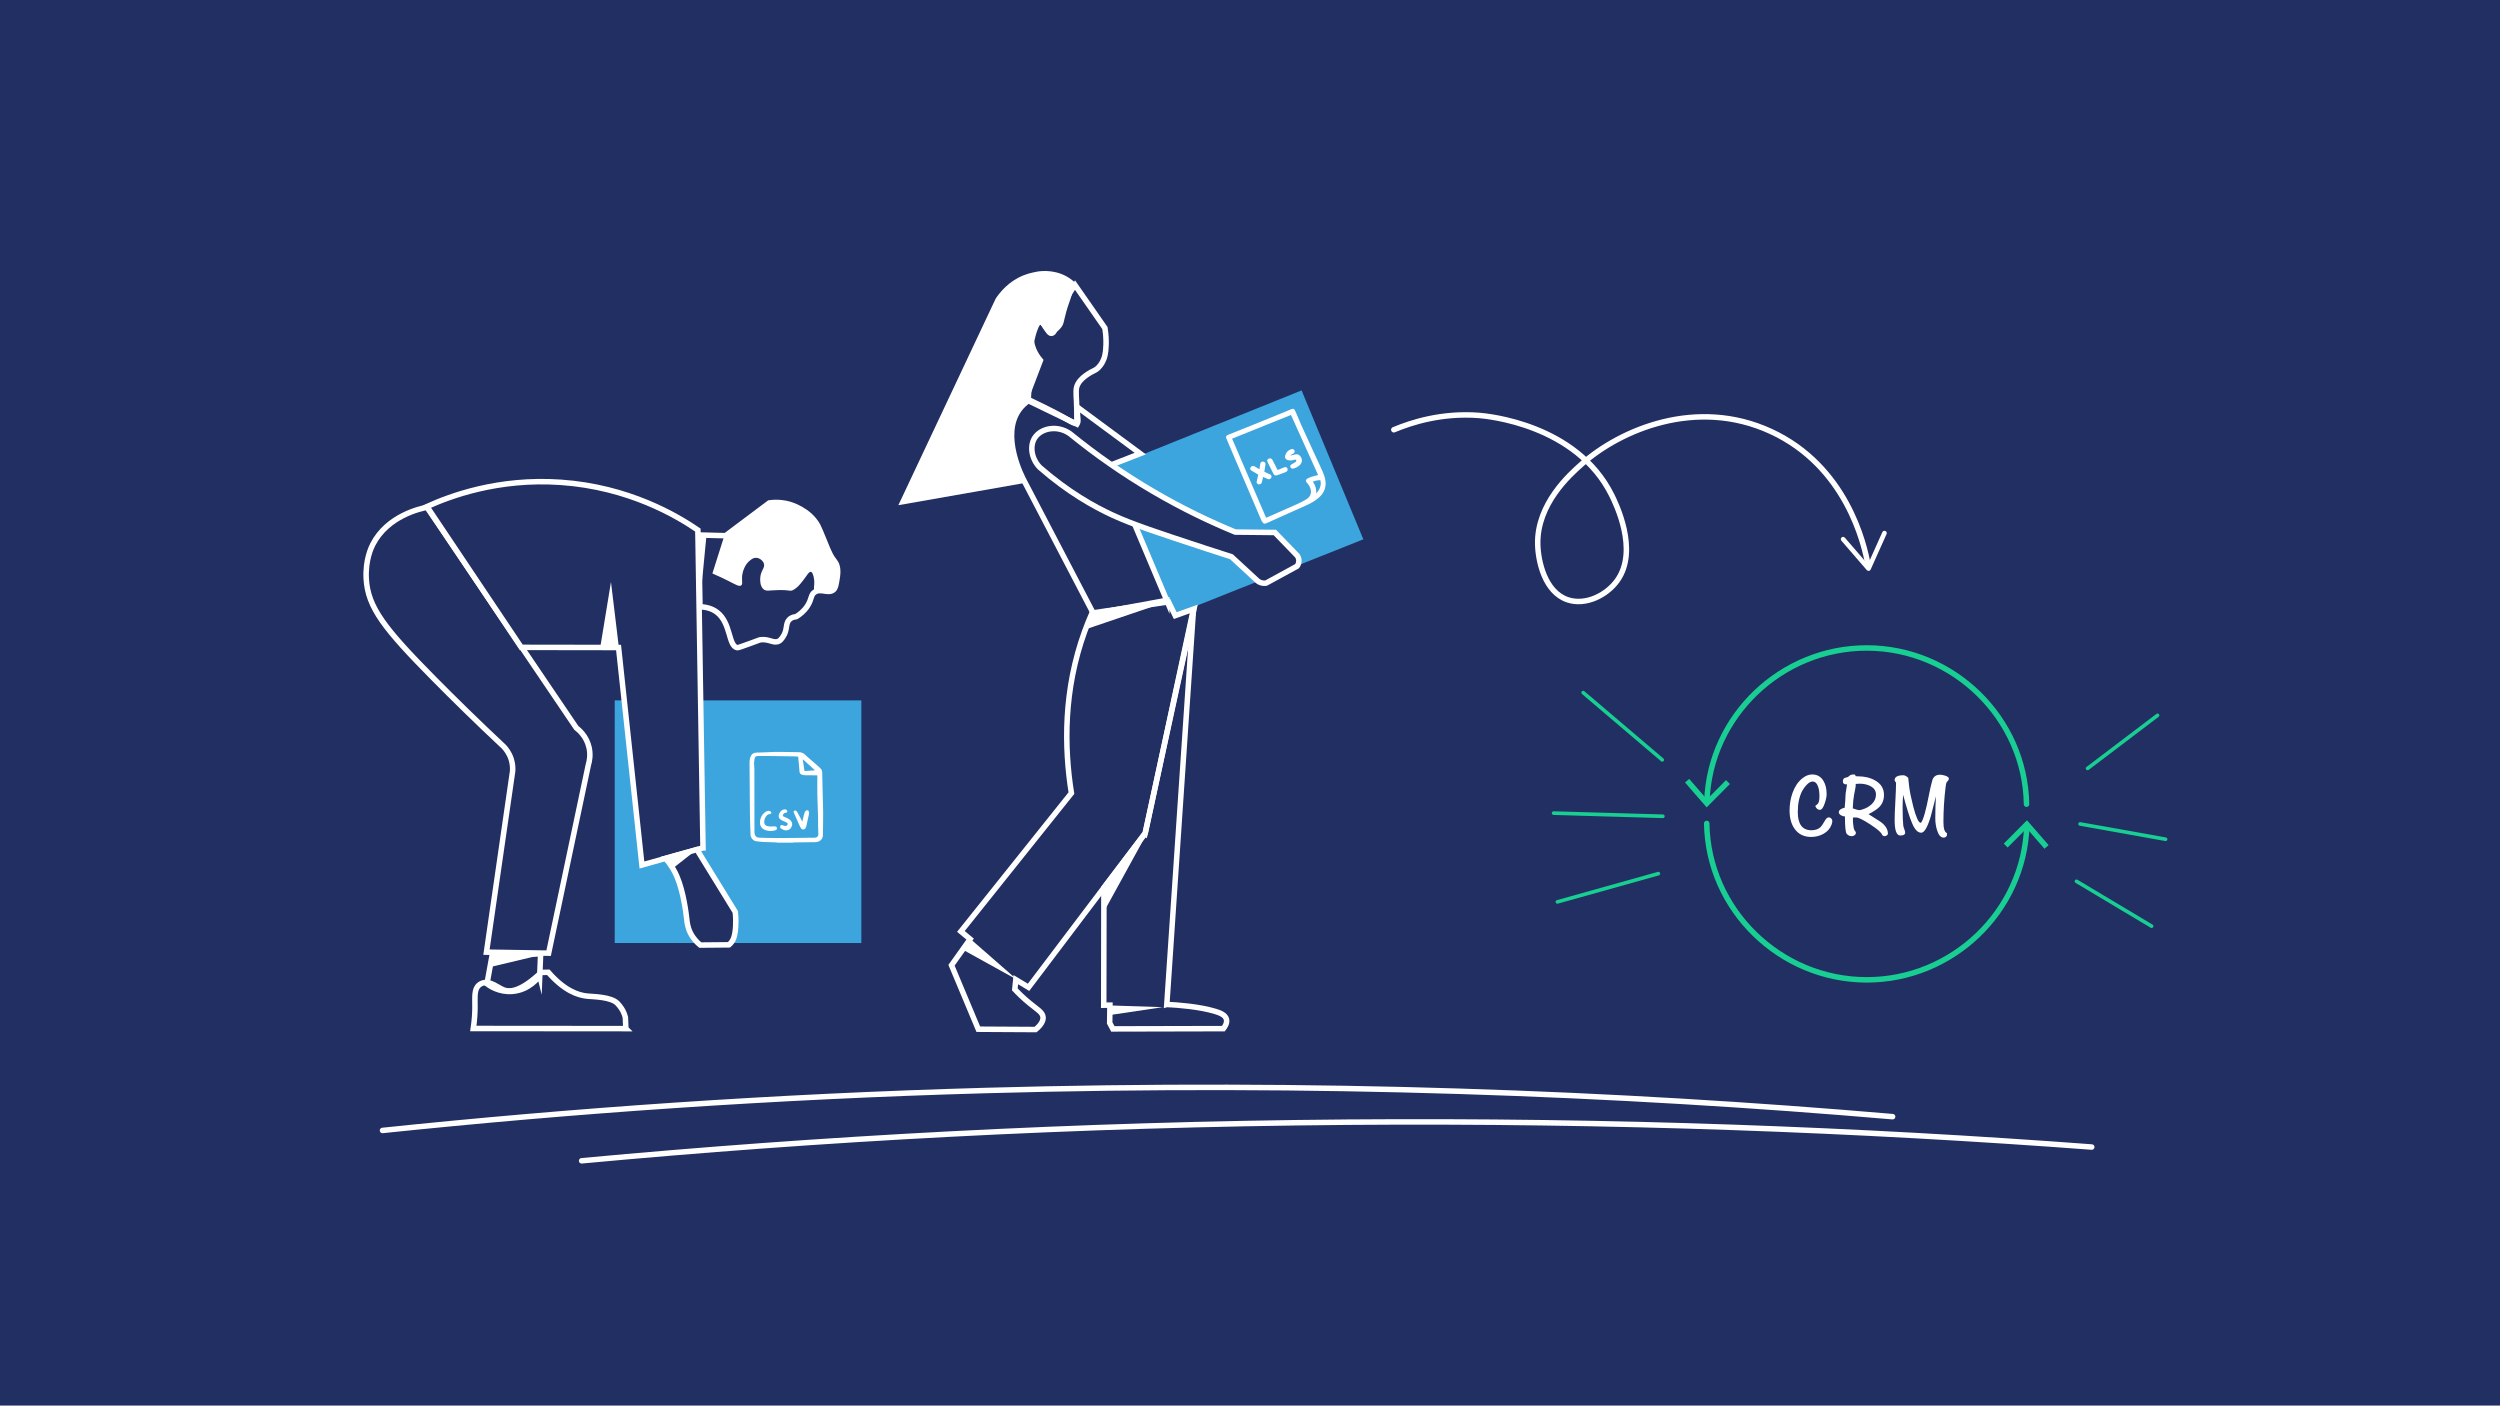<svg xmlns="http://www.w3.org/2000/svg" xmlns:xlink="http://www.w3.org/1999/xlink" id="Layer_1" viewBox="0 0 1366 768"><defs><style>.cls-1,.cls-2,.cls-3,.cls-4,.cls-5{fill:none;}.cls-2,.cls-6{stroke-miterlimit:10;}.cls-2,.cls-6,.cls-4,.cls-5{stroke-width:3px;}.cls-2,.cls-6,.cls-5{stroke:#fff;}.cls-7{clip-path:url(#clippath);}.cls-8{fill:#fff;}.cls-9,.cls-6{fill:#222f62;}.cls-10{fill:#18ce92;}.cls-11{fill:#3ca5dd;}.cls-3{stroke-width:2px;}.cls-3,.cls-4{stroke:#18ce92;}.cls-3,.cls-4,.cls-5{stroke-linecap:round;stroke-linejoin:round;}</style><clipPath id="clippath"><rect class="cls-1" x="409.5" y="410.71" width="40.38" height="49.77"></rect></clipPath></defs><rect class="cls-9" x="-6.88" y="-6.29" width="1376.51" height="777.07"></rect><g><path class="cls-5" d="M209.01,617.68c103.12-10.77,213.26-18.56,329.74-21.83,179.35-5.04,345.3,1.4,495.37,14.3"></path><path class="cls-5" d="M317.81,634.26c128.71-11.99,268.55-19.91,418.18-21.1,145.23-1.15,281.3,4.18,406.93,13.58"></path></g><g><path class="cls-5" d="M761.59,234.82c9.68-4.05,26.22-9.38,46.52-7.83,4.53,.35,53.35,4.85,72.54,43.6,2.13,4.31,14.83,29.96,3.09,46.51-5.77,8.14-17.35,13.93-27.19,10.62-12.48-4.2-16.14-21.03-16.34-30.34-.48-22.09,17.69-38.19,24.01-43.79,21.22-18.8,62.68-36.6,103.35-17.87,41.16,18.96,51.13,61.39,53.14,73.19"></path><path class="cls-8" d="M1006.24,293.65c.53-.46,1.32-.4,1.78,.13l12.61,14.58,7.88-17.59c.28-.64,1.03-.92,1.67-.64,.63,.28,.92,1.04,.64,1.67l-8.69,19.4c-.18,.39-.54,.67-.97,.73s-.85-.1-1.14-.42l-13.9-16.08c-.16-.19-.26-.41-.29-.64-.06-.41,.08-.84,.42-1.14Z"></path></g><g><g><rect class="cls-11" x="335.88" y="382.7" width="134.76" height="132.57"></rect><path class="cls-2" d="M299.75,520.81c-11.32-.18-22.64-.37-33.95-.55,4.76-32.95,9.52-65.91,14.29-98.86,.11-1.48,.08-3.78-.72-6.42-1.08-3.52-3.01-5.86-4.14-7.04-14.83-13.88-27.56-26.41-37.99-36.96-27.03-27.34-36.27-39.02-37.13-54.73-.56-10.3,2.77-17.16,3.59-18.77,8.03-15.74,26.18-19.62,29.61-20.29,27.19,40.17,54.38,80.33,81.57,120.5,1.31,1,5.69,4.6,7.04,10.97,.85,4.03,.11,7.39-.41,9.11-7.25,34.35-14.49,68.69-21.74,103.04Z"></path><path class="cls-6" d="M384.12,463.28c-11.12,3.12-22.25,6.24-33.37,9.36-4.26-39.61-8.51-79.23-12.77-118.84-17.72-.03-35.45-.05-53.17-.08-17.17-25.65-34.35-51.29-51.52-76.94,12.45-5.66,38.8-15.62,73.08-13.25,37.28,2.58,63.61,18.34,74.95,26.09,.93,57.89,1.87,115.78,2.8,173.66Z"></path><path class="cls-8" d="M338.12,353.45l-10.08-.14c1.93-11.78,3.86-23.56,5.8-35.33,1.43,11.82,2.85,23.65,4.28,35.47Z"></path><path class="cls-2" d="M341.98,562.04c-27.79-.02-55.57-.05-83.36-.07,.71-4.76,.87-8.61,.9-11.25,.05-5.93-.59-10.11,2.21-12.49,.18-.15,.82-.68,1.79-1.04,4.32-1.58,8.52,2.59,11.94,3.8,3.62,1.27,9.68,.37,20.29-9.66l3.86-.07c8.69,9.96,16.12,12.56,21.39,13.04,3.36,.31,12.76,.38,16.29,3.86,1.97,1.95,3.17,4.35,3.17,4.35,.65,1.31,1.02,2.49,1.24,3.38l.27,6.14Z"></path><path class="cls-2" d="M294.92,533.06c-.71,1-5.78,7.9-14.98,8.63-7.35,.58-12.57-3.15-13.87-4.14l2.9-15.94,26.43-.41-.48,11.87Z"></path><path class="cls-8" d="M268.76,528.16l.24-5.76c8.04-.01,16.08-.02,24.12-.03l-24.36,5.8Z"></path><path class="cls-6" d="M398.3,516.25l-15.67,.14c-1.66-1.35-3.88-3.54-5.45-6.76-1.49-3.04-1.75-5.67-1.93-7.32-.29-2.56-1.67-14.75-5.38-23.4-1.08-2.52-2.93-6.06-6.21-9.94,5.71-1.59,11.41-3.17,17.12-4.76,6.99,11.36,13.99,22.73,20.98,34.09,.35,3.21,.32,5.91,.21,7.87-.33,5.67-1.49,7.6-2.28,8.63-.52,.67-1.03,1.15-1.38,1.45Z"></path><path class="cls-8" d="M366.67,475.22l-1.85-6.12c5.63-1.89,11.26-3.78,16.88-5.67l-15.03,11.79Z"></path><path class="cls-2" d="M435.05,336.93c-2.04,.22-3.13,.97-3.72,1.55-2.38,2.31-.81,5.64-3.62,9.63-.77,1.09-1.2,1.7-2.07,2.17-2.89,1.56-5.29-1.31-10.04-.72-.7,.09-.49,.13-5.59,1.97-4.52,1.63-6.78,2.45-7.14,2.38-5-.9-3.36-13.45-11.08-19.36-3.16-2.42-6.84-2.92-9.32-3-.24-13.08-.48-26.15-.72-39.23l14.7,.38c7.97-5.97,15.94-11.93,23.9-17.9,4.73-.64,8.45,.06,10.61,.64,1.08,.29,11.08,3.13,15.85,11.76,.64,1.16,1.71,3.76,3.83,8.95,1.4,3.41,1.82,4.62,2.94,6.77,1.96,3.77,3,3.82,3.71,6.26,.76,2.61,.39,4.9,.02,7.24-.51,3.21-.77,4.81-1.86,5.8-2.78,2.5-6.94-1.02-10.35,1.35-2.22,1.54-1.44,3.72-3.93,7.56-1.88,2.9-4.3,4.7-6.11,5.8Z"></path><path class="cls-8" d="M382.29,331.23l-.62-38.1,4.28,.07c-1.22,12.68-2.44,25.35-3.66,38.03Z"></path><path class="cls-8" d="M456.53,322.07c-.99,.87-2.62,.99-5.9,1.24-3.09,.23-4.63,.35-5.38-.47-1.24-1.34,.36-3.41-.72-7.82-.56-2.29-1.19-2.53-1.43-2.57-.81-.15-1.65,1.07-2.09,1.69-2.33,3.29-4.97,7.02-7.82,8.33-1.69,.78-1.48-.2-7.92-.05-5.15,.12-6.53,.78-7.99-.38-2.09-1.66-1.94-5.17-1.9-6.09,.18-4.3,2.86-5.61,1.97-8.13-.61-1.71-2.54-3.04-4.35-3.04-1.29,0-2.23,.7-3.04,1.31-2.77,2.11-3.77,5.27-4.11,6.64-1.04,4.16,.37,6.28-.88,7.14-1.08,.75-2.86-.35-6.42-2.17-2.35-1.2-5.48-2.73-9.3-4.37,2.14-6.76,4.28-13.53,6.42-20.29,3.87-3.02,9.2-7.12,15.67-11.89,6.91-5.1,8.35-5.97,10.71-6.47,8.3-1.76,16.96,3.42,21.43,8.49,2.84,3.22,4.86,7.4,5.59,9.01,1.16,2.57,1.02,2.98,2.54,6.88,2.59,6.67,3.49,6.72,4.76,10.82,.95,3.07,2.99,9.67,.16,12.16Z"></path></g><g class="cls-7"><g><path class="cls-8" d="M424.97,460.42c-.31-.04-.63-.11-.94-.13-2.34-.09-4.69-.13-7.03-.25-1.34-.07-2.69-.22-4.02-.42-1.42-.21-2.84-1.91-2.89-3.46-.14-3.91-.29-7.82-.33-11.74-.1-9.02-.12-18.04-.21-27.06-.01-1.33,0-2.62,.53-3.87,.42-.98,1.01-1.8,2.09-2.1,.37-.1,.75-.16,1.13-.18,1.73-.07,3.47-.06,5.2-.17,6.04-.41,12.08-.08,18.11-.04,.6-.01,1.2,.1,1.76,.33,.56,.23,1.07,.57,1.49,1,1.95,1.86,4.05,3.56,6.08,5.34,.77,.68,1.48,1.42,2.27,2.08,.76,.63,1.03,1.44,1.05,2.38,.06,2.73,.11,5.45,.18,8.18,.11,4.36,.27,8.73,.33,13.09,.04,3.18-.05,6.35-.08,9.53-.01,1.09-.04,2.18-.04,3.27,.02,2.53-1.99,3.91-4.09,3.95-3.82,.06-7.64,.09-11.46,.14-.35,.02-.69,.06-1.04,.12h-8.1Zm11.15-47c-.59-.05-1.09-.12-1.6-.13-4.02-.07-8.03-.13-12.05-.18-1.83-.02-3.66-.03-5.49-.05-.93,0-1.86-.04-2.79,.01-1.33,.07-1.72,.45-1.96,1.79-.23,1.2-.27,2.43-.14,3.64,.06,.51,.1,1.02,.1,1.54,.02,11.46,.04,22.92,.05,34.38-.01,.29,0,.58,.03,.86,.23,1.46,1,2.36,2.6,2.42,6.23,.25,12.46,.25,18.7,.14,3.12-.05,6.23-.08,9.35-.11,.77,0,1.54,.02,2.31-.02,1.27-.07,1.94-.76,1.92-2.03-.02-1.41-.12-2.82-.14-4.23-.03-1.64,.03-3.27-.02-4.91-.12-4.07-.31-8.15-.39-12.22-.06-3.34,0-6.68,0-10.01,0-.27-.03-.54-.04-.69-2.14,0-4.17,.02-6.19-.01-.64,0-1.28-.08-1.9-.23-1.01-.24-1.62-.87-1.64-1.97,0-.35-.04-.71-.07-1.06-.21-2.27-.42-4.53-.64-6.94Zm8.97,7.53l.06-.2-6.37-5.78-.15,.09c.31,2.05,.62,4.1,.95,6.21l5.51-.33Z"></path><path class="cls-8" d="M438.41,448.89c.3-1.29,.55-2.43,.83-3.56,.12-.53,.29-1.05,.49-1.55,.14-.32,.36-.61,.63-.83,.12-.11,.27-.18,.43-.22s.32-.03,.48,0c.16,.04,.3,.12,.42,.24,.12,.11,.2,.25,.25,.41,.15,.42,.19,.87,.12,1.31-.45,2.23-.95,4.44-1.46,6.66-.09,.41-.25,.79-.47,1.15-.61,.93-1.74,.97-2.43,.1-.27-.36-.49-.75-.67-1.16-1.09-2.43-2.15-4.86-3.23-7.29-.18-.41-.26-.81,.14-1.13,.34-.28,.93-.2,1.3,.21,.26,.29,.47,.6,.65,.94,.73,1.35,1.44,2.72,2.16,4.08,.09,.17,.18,.33,.35,.64Z"></path><path class="cls-8" d="M427.71,445.91c.63,.29,1.25,.55,1.84,.85,.68,.35,1.43,.63,2,1.12,1.32,1.13,1.74,2.56,.78,4.2-.84,1.45-2.41,2.01-4.07,1.4-.48-.18-.94-.4-1.38-.67-.18-.1-.34-.25-.44-.43s-.16-.39-.17-.6c-.02-.73,.49-1.13,1.2-.91,.42,.16,.85,.29,1.28,.4,.88,.16,1.33-.12,1.72-.98-.18-.66-.73-.94-1.29-1.18-.67-.3-1.37-.54-2.03-.89-1.69-.89-2.11-2.24-1.24-3.94,.55-1.09,1.37-1.85,2.63-2.03,.49-.07,.97,.01,1.33,.39,.14,.12,.23,.27,.28,.44,.04,.17,.04,.35-.03,.52-.13,.34-.4,.45-.75,.5-1.09,.15-1.39,.46-1.68,1.81Z"></path><path class="cls-8" d="M421.87,451.54c.48,0,.96,0,1.44,0,.7,0,1.1,.29,1.21,.85,.11,.55-.22,1.12-.89,1.29-1.21,.35-2.47,.45-3.72,.31-.45-.06-.89-.15-1.31-.28-2.43-.74-3.61-2.51-3.32-5.03,.22-1.92,1.02-3.57,2.58-4.77,.67-.51,1.41-.94,2.29-.84,.4,.06,.78,.22,1.1,.48,.1,.09,.17,.22,.2,.35,.03,.14,.02,.28-.02,.41-.05,.13-.13,.24-.25,.33-.11,.08-.25,.13-.38,.14-1.18,.02-1.89,.71-2.44,1.62-.53,.85-.8,1.83-.78,2.84,.04,1.16,.49,1.78,1.61,2.11,.43,.12,.88,.19,1.32,.22,.45,.04,.9,0,1.35,0v-.03Z"></path></g></g></g><g><g><path class="cls-11" d="M744.92,294.69l-102.9,40.99-34.48-80.57c34.55-13.93,69.09-27.86,103.64-41.79,11.25,27.12,22.5,54.24,33.75,81.37Z"></path><path class="cls-2" d="M625.67,455.3c-21.23,28.06-42.46,56.12-63.68,84.18-2.32-1.4-4.64-2.81-6.95-4.21-.18,1.77-.37,3.54-.55,5.31,1.75,1.88,4.45,4.59,8.04,7.53,4.54,3.71,7.1,5,7.38,7.59,.14,1.26-.18,3.62-4.08,6.84l-31.29-.18c-4.88-11.65-9.76-23.3-14.64-34.95,3.39-4.77,6.79-9.54,10.18-14.3l-5.05-4.18c20.13-25.19,40.26-50.39,60.39-75.58-3.98-25.04-4.42-56.3,7.32-88.57,1.24-3.4,2.56-6.68,3.95-9.84,13.93-2.03,27.86-4.05,41.8-6.08,1.22,2.5,2.44,5,3.66,7.5l10.25-3.66c-8.91,40.87-17.81,81.74-26.72,122.61Z"></path><path class="cls-8" d="M525.73,518.71c1.48-1.91,2.95-3.82,4.43-5.73,8.53,7.45,17.06,14.9,25.59,22.36l-30.02-16.63Z"></path><path class="cls-2" d="M637.57,548.83c6.05,.3,17.73,1.15,26.54,3.83,2.47,.75,5.36,1.85,6,4.21,.57,2.09-.89,4.21-1.66,5.18l-60.39,.14c-.58-1.08-1.15-2.16-1.73-3.24,.04-3.25,.09-6.49,.13-9.74-1.13,.01-2.25,.03-3.38,.04l.1-64.18c7.53-9.93,15.07-19.85,22.6-29.78,8.79-40.9,17.58-81.8,26.36-122.7-4.87,72.08-9.73,144.17-14.6,216.25Z"></path><path class="cls-8" d="M607.04,554.53c-.03-1.71-.06-3.43-.09-5.14,9.44,.31,18.88,.62,28.32,.93-9.41,1.4-18.82,2.81-28.23,4.21Z"></path><path class="cls-8" d="M603.93,496.81c-.05-3.95-.1-7.9-.16-11.85,7.02-8.73,14.04-17.46,21.07-26.19-6.97,12.68-13.94,25.36-20.91,38.04Z"></path><path class="cls-8" d="M593.16,343.86c1.45-2.8,2.9-5.59,4.35-8.39,13.8-2.38,27.61-4.76,41.41-7.14-15.25,5.18-30.5,10.35-45.76,15.53Z"></path><path class="cls-2" d="M637.53,328.03c-13.34,2.44-26.68,4.88-40.03,7.32-12.61-24.15-25.21-48.31-37.82-72.46-.81-1.47-13.39-25.04-2.62-39.34,1.25-1.66,2.97-3.4,5.38-4.97,10.92,5.19,17.78,8.77,21.86,11.27,.57,.35,3.33,2.05,4.35,1.19,.63-.54,.22-1.75,.05-4.97-.08-1.49-.06-2.74-.03-3.62,11.46,8.47,22.91,16.93,34.37,25.4-5.34,2.07-10.67,4.14-16.01,6.21,4.55,11.36,9.11,22.73,13.66,34.09,5.61,13.3,11.23,26.59,16.84,39.89Z"></path><path class="cls-6" d="M708.79,303.59c.25,.34,.92,1.35,.93,2.8,.01,1.6-.79,2.69-1.04,3-5.62,3.07-11.25,6.14-16.87,9.21-.54,.09-1.74,.21-3.11-.31-1.17-.45-1.91-1.15-2.28-1.55-4.52-4.18-9.04-8.35-13.56-12.53-3.28-1.04-8.17-2.61-14.08-4.55-26.64-8.77-39.97-13.15-50.93-18.22-10.12-4.68-24.25-12.53-39.75-26.09-4.66-4.87-5.52-11.78-2.69-16.15,3.67-5.67,13.7-7.34,20.7-1.04,12.1,9.76,26.77,20.3,44.1,30.43,16.02,9.37,31.19,16.58,44.73,22.14l21.63,.22c4.07,4.21,8.14,8.42,12.22,12.63Z"></path><path class="cls-2" d="M588.4,231.75c-8.87-4.28-17.74-8.56-26.6-12.84,.46-7.45,.54-13.53,.52-17.81-.01-2.49-.09-13.52,3.52-22.26,.4-.96,1.24-2.87,2.59-3,2.59-.25,3.84,6.39,6.11,6.31,3.02-.1,3-11.93,11.59-24.64,.53-.78,.97-1.4,1.24-1.76,5.45,7.83,10.9,15.67,16.36,23.5,.6,3.74,.68,6.86,.62,9.11-.12,4.87-.92,6.99-1.14,7.56-.44,1.13-1.22,3.07-3,4.87-1.9,1.92-3.02,1.73-5.8,3.62-1.41,.96-3.95,2.69-5.38,5.28-1.36,2.47-1.07,4.52-.83,9.63,.14,2.89,.27,7.13,.21,12.42Z"></path><path class="cls-8" d="M559.23,264.02c-22.79,4.01-45.58,8.01-68.37,12.02,17.73-37.64,35.47-75.27,53.2-112.91,2.36-3.53,7.13-9.45,15.15-12.68,1.87-.75,3.66-1.25,5.31-1.59,1.41-.35,3.16-.67,5.18-.76,2.65-.12,4.92,.19,6.63,.55,1.58,.32,3.77,.94,6.14,2.21,2.29,1.22,3.97,2.63,5.11,3.73-.24,.83-.62,2.14-1.1,3.73-2.4,7.93-2.71,7.85-3.86,12.01-1.56,5.62-1.25,6.64-2.83,8.63-.51,.64-3.09,3.87-6,3.52-3.6-.44-4.64-5.99-6.56-5.66-1.62,.28-2.46,4.51-2.35,7.73,.19,5.63,3.31,9.86,5.31,12.08-2.73,7.16-5.46,14.32-8.19,21.48-2.25,1.65-3.89,3.42-5.12,5.12-10.85,15.06,1.15,38.5,2.36,40.79Z"></path></g><g id="XQjBIp.tif"><g><path class="cls-8" d="M693.82,285.1l-2.52,1.04c-.55,0-1.02-.16-1.32-.62-.24-.37-.56-.7-.73-1.1-4.51-10.5-9-21-13.49-31.51-1.9-4.44-3.79-8.88-5.68-13.33-.4-.94-.09-1.59,.93-2,4.6-1.84,9.21-3.66,13.8-5.52,5.86-2.37,11.7-4.76,17.55-7.14,1.14-.47,2.27-.98,3.41-1.44,.76-.31,1.35-.08,1.69,.6,.33,.68,.65,1.36,.95,2.05,.9,2.09,1.74,4.21,2.68,6.29,2.09,4.62,4.22,9.22,6.34,13.83,1.28,2.78,2.58,5.56,3.86,8.35,1.01,2.19,2.08,4.36,2.67,6.72,.99,4,.03,7.52-3.21,10.46-1.98,1.8-4.3,3.12-6.73,4.22-6.35,2.87-12.72,5.7-19.08,8.54-.38,.17-.74,.37-1.11,.55Zm11.56-58.37l-32.16,12.96,18.58,43.21c.23-.1,.47-.19,.69-.29,5.45-2.4,10.9-4.77,16.34-7.2,1.62-.72,3.21-1.54,4.73-2.44,2.59-1.53,3.34-3.76,2.33-6.41-.45-1.17-1.2-2.14-2.02-3.08-.58-.66-.44-1.44,.36-1.89,.68-.38,1.37-.76,2.11-.99,1.25-.4,2.54-.69,3.87-1.05l-14.82-32.82Zm16.02,35.63c-1.37,.02-2.72,.26-4.06,.81,1.34,1.92,2.06,3.97,1.75,6.36,2.07-1.82,3.09-4.67,2.31-7.17Z"></path><path class="cls-8" d="M688.17,256.38c.15-.99,.29-1.9,.42-2.8,.15-.98,.68-1.44,1.57-1.36,.9,.09,1.42,.71,1.29,1.61-.18,1.29-.4,2.57-.62,3.94,.5,.23,1.05,.5,1.6,.75,.53,.24,1.07,.45,1.59,.71,.71,.36,.93,1.15,.55,1.86-.39,.72-1.1,.97-1.87,.65-.84-.35-1.67-.73-2.54-1.12-.23,1-.42,1.96-.67,2.9-.28,1.07-1.57,1.48-2.44,.81-.44-.34-.48-.8-.37-1.3,.24-1.07,.48-2.14,.72-3.21,.04-.17,.07-.34,.1-.49-1.21-.71-2.4-1.41-3.58-2.12-.87-.52-1.05-1.15-.57-1.89,.48-.73,1.36-.93,2.17-.47,.86,.49,1.71,1,2.63,1.55Z"></path><path class="cls-8" d="M705.26,248.89c.54-.13,1.09-.22,1.61-.39,1.81-.6,2.88-.31,3.85,1.1,.94,1.36,.85,3-.24,4.23-1.03,1.15-2.35,1.83-3.84,2.21-.64,.16-1.32-.23-1.57-.86-.22-.55-.05-1.03,.58-1.42,.58-.36,1.2-.67,1.78-1.03,.3-.19,.62-.42,.79-.71,.12-.2,.06-.56-.05-.78-.05-.1-.43-.13-.63-.07-1.25,.35-2.49,.62-3.76,.27-1.29-.36-1.9-1.28-1.55-2.54,.45-1.61,1.46-2.81,3.12-3.42,.59-.22,1.19-.2,1.66,.23,.43,.39,.46,.9,.29,1.43-.15,.48-.5,.73-.98,.91-.4,.15-.77,.39-1.15,.59l.1,.27Z"></path><path class="cls-8" d="M698.07,256.83c1.2-.49,2.35-.97,3.51-1.44,.51-.21,1.01-.31,1.46,.08,.46,.39,.68,.91,.47,1.47-.12,.34-.42,.77-.74,.9-1.68,.68-3.38,1.31-5.1,1.88-.84,.28-1.52-.09-1.86-.83-1.02-2.15-2.12-4.26-3.18-6.39-.43-.87-.26-1.43,.53-1.85,.78-.41,1.65-.2,2.06,.56,.82,1.56,1.59,3.15,2.39,4.72,.14,.27,.28,.54,.47,.9Z"></path></g></g></g><g><g><g><line class="cls-3" x1="1140.66" y1="419.85" x2="1178.87" y2="390.87"></line><line class="cls-3" x1="1136.58" y1="450.21" x2="1183.26" y2="458.56"></line><line class="cls-3" x1="1134.6" y1="481.55" x2="1175.63" y2="506.05"></line></g><g><line class="cls-3" x1="908.24" y1="415.18" x2="865.04" y2="378.44"></line><line class="cls-3" x1="908.58" y1="446.01" x2="848.91" y2="444.29"></line><line class="cls-3" x1="906.12" y1="477.35" x2="850.99" y2="492.78"></line></g></g><g><path class="cls-8" d="M1001.19,448.53c0,.6-.16,1.33-.48,2.19-.8,2.1-2.3,3.75-4.5,4.96-2.01,1.08-4.21,1.62-6.61,1.62-3.93,0-6.94-1.48-9.05-4.45-1.82-2.58-2.73-5.91-2.73-9.99,0-3.38,.53-6.55,1.58-9.51,1.18-3.38,2.92-6.02,5.22-7.94,1.82-1.5,3.67-2.25,5.55-2.25,2.71,0,4.77,1.18,6.18,3.54,1.15,1.92,1.72,4.33,1.72,7.23,0,1.31-.34,2.95-1.01,4.93-.8,2.43-1.69,3.64-2.68,3.64-1.12,0-1.96-.7-2.54-2.11,.32-.22,.77-.59,1.34-1.1,.64-.7,.96-2.07,.96-4.12s-.21-3.65-.62-5.03c-.64-2.07-1.69-3.11-3.16-3.11-1.02,0-2.14,.65-3.35,1.96-.93,.99-1.71,2.09-2.35,3.3-1.56,3.06-2.35,6.87-2.35,11.42,0,6.63,2.49,9.94,7.47,9.94,2.14,0,3.83-.6,5.07-1.81,.51-.54,1.26-1.66,2.25-3.38,.67-1.24,1.39-1.85,2.15-1.85,.51,0,.96,.2,1.34,.6s.57,.83,.57,1.31Z"></path><path class="cls-8" d="M1031.54,455.58v.24c-.48,.7-1.07,1.05-1.77,1.05-.54,0-1.01-.24-1.39-.72-.29-1.15-2.4-3.02-6.34-5.6-3.94-2.58-6.55-3.88-7.83-3.88h-.86c-.45,.03-.75,.05-.91,.05v1.87c0,.64,.08,1.48,.24,2.54,.16,1.28,.33,2.06,.53,2.35,.58,.77,.86,1.24,.86,1.44,0,.58-.22,1.05-.67,1.41-.45,.37-.96,.55-1.53,.55-1.21,0-2.15-.43-2.83-1.29-.64-.77-.96-3.93-.96-9.48-.67,0-1.37-.21-2.11-.62-.83-.51-1.24-1.05-1.24-1.63,0-1.18,1.07-2.03,3.21-2.54,.13-.99,.24-2.35,.33-4.07,.06-1.95,.14-3.3,.24-4.07,.19-1.02,.43-2.55,.72-4.6h-.38c-1.28,.03-1.91-.53-1.91-1.68,0-.99,.38-1.61,1.15-1.87,.54-.16,1.08-.32,1.63-.48,.64-.57,1.14-.95,1.51-1.12,.37-.17,.95-.26,1.75-.26,.57,0,.86,.26,.86,.77,0,.16,.4,.24,1.2,.24,3.73,0,6.91,.75,9.53,2.25,3.22,1.82,4.84,4.45,4.84,7.9,0,2.65-.83,4.83-2.49,6.56-1.12,1.18-3.1,2.51-5.94,3.97,2.27,1.44,4.52,2.87,6.75,4.31,2.58,1.95,3.86,4.08,3.83,6.42Zm-6.51-21.45c0-2.04-1.04-3.59-3.12-4.64-1.67-.86-3.62-1.29-5.86-1.29-.29,0-.98,.05-2.07,.14,.03,1.15-.27,3.13-.91,5.94-.35,1.69-.59,4.17-.72,7.42,1.86,.64,3.01,.96,3.46,.96,.38,0,.95-.11,1.68-.33,2.11-.64,3.84-1.61,5.19-2.92,1.57-1.5,2.36-3.25,2.36-5.27Z"></path><path class="cls-8" d="M1064.86,425.42c0,.45-.14,.81-.43,1.1-.48,.54-.74,.83-.77,.86-.19,.32-.38,1.15-.57,2.49-.8,6.51-1.2,12.94-1.2,19.29,0,3.57,.64,5.58,1.92,6.03v1.29c-.38,.8-.97,1.2-1.77,1.2-1.63,0-2.86-1.42-3.69-4.26-.61-2.01-.91-4.12-.91-6.32,0-4.82,.13-8.84,.38-12.06-.96,3.73-1.93,7.49-2.91,11.25-1.78,5.81-3.5,8.71-5.16,8.71-1.88,0-3.53-1.71-4.96-5.12-1.34-3.09-2.98-8.3-4.92-15.61-.19,2.17-.29,4.39-.29,6.65,0,4.69,.12,8.09,.37,10.2,.03,.38,.21,1,.53,1.84,.32,.85,.49,1.51,.49,1.99,0,1.05-.88,1.58-2.63,1.58-2.08,0-3.11-2.79-3.11-8.38,0-2.27,.13-5.65,.38-10.15,.25-4.5,.38-7.87,.38-10.1,0-.25-.13-.53-.38-.81-.26-.29-.38-.56-.38-.81,0-1.79,1.59-2.68,4.79-2.68,.73,0,1.61,.46,2.63,1.39,.1,.99,.25,2.49,.48,4.5,.32,2.81,1.07,6.53,2.25,11.15,1.56,5.97,2.92,8.95,4.07,8.95,.25,0,.59-.49,1-1.48,.8-1.92,1.58-4.61,2.35-8.09,.58-2.78,1.15-5.55,1.72-8.33,.25-1.31,.72-3.19,1.39-5.65,.67-1.82,2.07-2.73,4.21-2.73,.77,0,1.69,.18,2.78,.53,1.31,.45,1.96,.97,1.96,1.58Z"></path></g><g><g><path class="cls-4" d="M932.55,449.92c.74,47.11,40.01,85.38,87.3,85.47,46.84,.09,86.04-37.31,87.58-83.95"></path><polygon class="cls-10" points="1119.37 461.78 1117.1 463.76 1107.4 452.6 1096.97 463.09 1094.85 460.97 1107.54 448.19 1119.37 461.78"></polygon></g><g><path class="cls-4" d="M1107.29,439.42c-.74-47.05-39.96-85.27-87.18-85.37-46.79-.09-85.93,37.26-87.47,83.85"></path><polygon class="cls-10" points="920.7 427.56 922.96 425.58 932.67 436.75 943.09 426.25 945.22 428.37 932.52 441.15 920.7 427.56"></polygon></g></g></g></svg>
